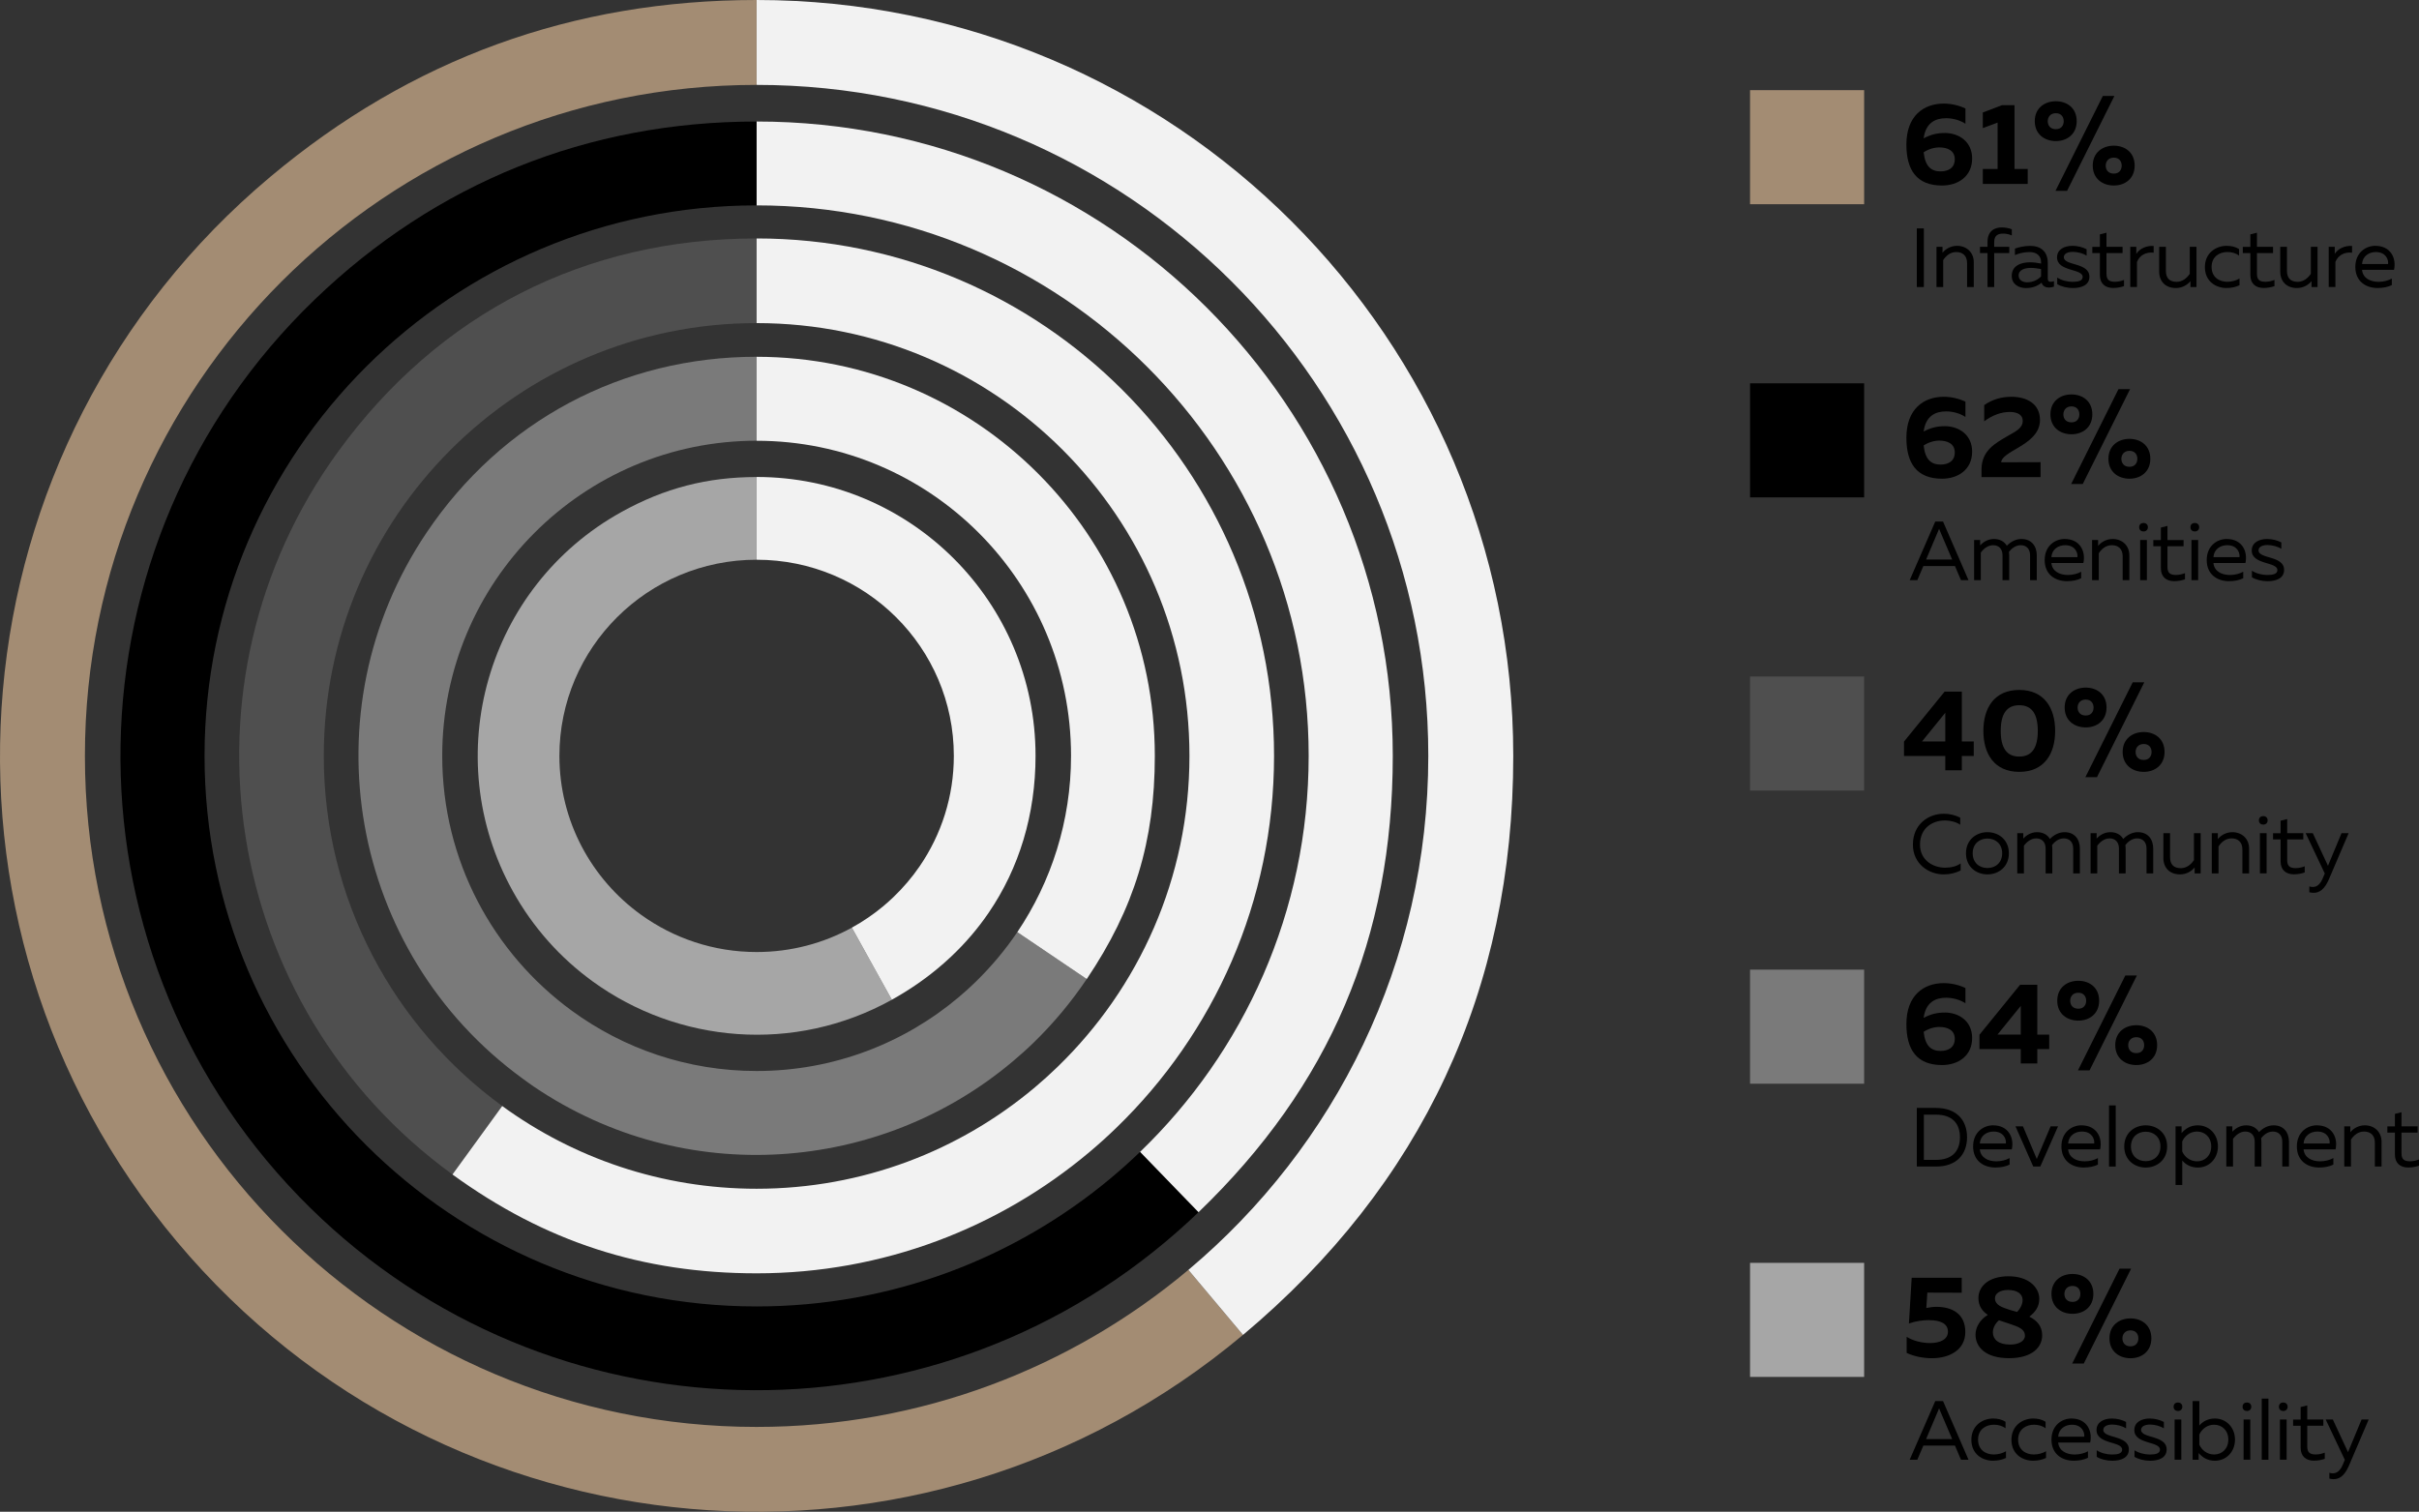 <svg xmlns="http://www.w3.org/2000/svg" xmlns:xlink="http://www.w3.org/1999/xlink" id="Layer_2" viewBox="0 0 794.02 496.34"><rect x="0" y="0" width="794.02" height="496.34" fill="#333333" stroke="none"/><defs><style>.cls-1{fill:#fff;}.cls-2{clip-path:url(#clippath-2);}.cls-3{fill:#a6a6a6;}.cls-4{clip-path:url(#clippath-6);}.cls-5{clip-path:url(#clippath-1);}.cls-6{clip-path:url(#clippath-4);}.cls-7{fill:#d4d4d4;}.cls-8{clip-path:url(#clippath);}.cls-9{fill:none;}.cls-10{fill:#4f4f4f;}.cls-11{clip-path:url(#clippath-3);}.cls-12{fill:#7a7a7a;}.cls-13{clip-path:url(#clippath-5);}.cls-14{fill:#f2f2f2;}.cls-15{fill:#a38c73;}</style><clipPath id="clippath"><rect class="cls-9" width="496.71" height="496.34"></rect></clipPath><clipPath id="clippath-1"><rect class="cls-9" width="496.71" height="496.34"></rect></clipPath><clipPath id="clippath-2"><rect class="cls-9" width="496.71" height="496.34"></rect></clipPath><clipPath id="clippath-3"><rect class="cls-9" width="496.71" height="496.34"></rect></clipPath><clipPath id="clippath-4"><rect class="cls-9" width="496.71" height="496.34"></rect></clipPath><clipPath id="clippath-5"><rect class="cls-9" width="496.71" height="496.34"></rect></clipPath><clipPath id="clippath-6"><rect class="cls-9" width="496.71" height="496.34"></rect></clipPath></defs><g id="Layer_1-2"><g class="cls-8"><path class="cls-15" d="M248.35,468.49c-121.77,0-220.48-98.64-220.48-220.31S126.58,27.87,248.35,27.87h0V0C188.01,0,134.95,19.3,88.72,58.06-16.35,146.16-30.06,302.69,58.11,407.69c88.17,104.99,244.82,118.69,349.89,30.59l-17.92-21.35c-38.33,32.17-87.75,51.56-141.72,51.56"></path><path class="cls-14" d="M248.36,0V27.87c121.76,0,220.47,98.64,220.47,220.31,0,67.75-30.61,128.34-78.75,168.75l17.93,21.35c58.84-49.33,88.71-113.35,88.71-190.11C496.71,111.11,385.52,0,248.36,0"></path><path d="M374.23,378.18c-3.07,2.96-6.25,5.81-9.52,8.55-31.48,26.33-72.06,42.2-116.36,42.2-100.08,0-181.21-80.92-181.21-180.75S148.27,67.43,248.35,67.43h0v-27.53c-55.35,0-105.23,20.1-145.05,58.45-82.96,79.9-85.26,211.75-5.15,294.5,76.66,79.19,201.02,84.69,284.28,14.98,3.74-3.13,7.41-6.4,10.97-9.84l-19.18-19.81Z"></path></g><rect class="cls-1" x="248.36" y="39.9" width="0" height="27.53"></rect><g class="cls-5"><path class="cls-14" d="M429.56,248.18c0,51.04-21.22,97.14-55.33,130l19.18,19.81c43.14-41.55,63.76-90.01,63.76-149.82,0-115.02-93.49-208.27-208.81-208.27v27.53c100.08,0,181.2,80.93,181.2,180.75"></path><path class="cls-10" d="M106.28,248.18c0-78.48,63.61-142.1,142.08-142.1v-27.79c-56.28,0-104.33,24.49-137.4,70.03-55.14,75.9-38.31,182.14,37.57,237.29l16.33-22.48c-35.49-25.84-58.58-67.68-58.58-114.95"></path><polygon class="cls-12" points="248.36 106.07 248.36 106.07 248.36 78.29 248.36 78.29 248.36 106.07"></polygon></g><rect class="cls-12" x="248.36" y="78.29" width="0" height="27.79"></rect><g class="cls-2"><path class="cls-14" d="M248.36,78.29v27.79c78.46,0,142.07,63.62,142.07,142.1,0,40.06-16.6,76.22-43.26,102.06-2.4,2.33-4.88,4.58-7.45,6.74-24.7,20.78-56.56,33.31-91.37,33.31-31.21,0-60.05-10.09-83.5-27.16l-16.33,22.48c30.36,22.06,62.31,32.45,99.84,32.45,41.6,0,79.7-14.97,109.23-39.8,3.07-2.58,6.04-5.26,8.91-8.05,31.88-30.88,51.7-74.14,51.7-122.04,0-93.82-76.04-169.88-169.85-169.88"></path></g><rect class="cls-3" x="248.36" y="117.13" width="0" height="27.57"></rect><g class="cls-11"><polyline class="cls-3" points="248.36 144.7 248.36 117.13 248.36 117.13 248.36 144.7 248.36 144.7"></polyline><path class="cls-12" d="M333.93,306.02c-4,5.93-8.61,11.4-13.71,16.37-1.74,1.7-3.54,3.34-5.41,4.91-17.96,15.17-41.13,24.33-66.45,24.33-22.71,0-43.7-7.37-60.74-19.84-25.73-18.82-42.46-49.25-42.46-83.63,0-57.14,46.2-103.46,103.2-103.46v-27.57c-44.17,0-83.64,21.05-108.35,57.76-39.48,58.68-25.21,137.86,31.44,179.16,1.27,.92,2.52,1.85,3.83,2.74,49.54,33.5,113.71,28.38,157.25-8.39,2.35-1.98,4.65-4.03,6.87-6.2,6.35-6.19,12.17-13.12,17.32-20.77l-22.79-15.41Z"></path></g><rect class="cls-3" x="248.36" y="117.13" width="0" height="27.57"></rect><g class="cls-6"><path class="cls-14" d="M351.56,248.17c0,21.43-6.5,41.34-17.63,57.86l22.79,15.41c15.62-23.22,22.34-45.26,22.34-73.27,0-72.37-58.52-131.03-130.7-131.03v27.57c56.99,0,103.2,46.32,103.2,103.46"></path></g><rect class="cls-7" x="248.36" y="156.62" width="0" height="27.15"></rect><rect class="cls-7" x="248.36" y="156.62" width="0" height="27.15"></rect><g class="cls-13"><path class="cls-3" d="M279.63,304.56c-9.27,5.1-19.92,8.01-31.27,8.01-14.16,0-27.25-4.54-37.91-12.21-16.25-11.7-26.83-30.71-26.83-52.19,0-35.57,28.98-64.4,64.73-64.4v-27.15c-16.17,0-30.23,3.64-44.37,11.48-44.22,24.51-60.19,80.23-35.68,124.45,6.71,12.1,15.76,22.07,26.27,29.69,27.89,20.23,66.06,23.8,98.18,6l-13.12-23.67Z"></path></g><rect class="cls-7" x="248.36" y="156.62" width="0" height="27.15"></rect><rect class="cls-7" x="248.36" y="156.62" width="0" height="27.15"></rect><g class="cls-4"><path class="cls-14" d="M248.36,156.62v27.15c35.75,0,64.73,28.84,64.73,64.4,0,13.42-4.13,25.88-11.19,36.2-2.52,3.69-5.43,7.09-8.65,10.18-1.1,1.05-2.23,2.07-3.4,3.04-3.17,2.63-6.59,4.97-10.23,6.97l13.12,23.67c5.26-2.92,10.12-6.22,14.57-9.86,1.68-1.38,3.31-2.8,4.87-4.28,4.68-4.41,8.81-9.23,12.35-14.43,10.01-14.67,15.38-32.25,15.38-51.51,0-50.56-40.99-91.55-91.55-91.55"></path></g><g><rect class="cls-15" x="574.44" y="29.6" width="37.45" height="37.45"></rect><g><path d="M631.49,74.99v19.25h-2.31v-19.25h2.31Z"></path><path d="M642.38,80.71c3.16,0,5.5,2.17,5.5,5.39v8.14h-2.2v-7.86c0-2.47-1.51-3.63-3.55-3.63s-3.41,1.32-4.29,2.64v8.85h-2.2v-13.2h1.98v1.95c.88-1.15,2.64-2.28,4.76-2.28Z"></path><path d="M652.39,94.24v-11.16h-2.47v-2.04h2.47v-1.59c0-3.68,2.37-4.78,4.67-4.78,1.21,0,2.39,.25,3.3,.6v2.04c-.74-.36-1.79-.61-2.78-.61-1.59,0-3,.41-3,2.83v1.51h4.95v2.04h-4.95v11.16h-2.2Z"></path><path d="M673.18,92.51c.33,0,.69-.08,1.02-.19v1.79c-.52,.19-1.1,.3-1.65,.3-1.07,0-2.04-.44-2.42-1.59-1.32,1.1-3,1.76-5.14,1.76-2.34,0-4.65-1.24-4.65-4.01,0-3.41,3.13-4.45,5.97-4.45,1.16,0,2.56,.17,3.66,.41v-.47c0-1.98-1.35-3.3-3.77-3.3-2.04,0-3.66,.5-4.81,.99v-2.14c1.04-.36,2.86-.88,5.03-.88,3.52,0,5.75,1.92,5.75,5.61v5.17c0,.8,.44,1.02,1.02,1.02Zm-7.73,.17c1.68,0,3.35-.69,4.51-1.92v-2.42c-.93-.19-2.28-.38-3.35-.38-1.92,0-4.01,.58-4.01,2.5,0,1.54,1.4,2.23,2.86,2.23Z"></path><path d="M680.25,80.71c1.76,0,3.44,.47,4.67,1.13v2.09c-1.1-.71-2.94-1.24-4.54-1.24-1.43,0-2.94,.47-2.94,1.76,0,2.86,8.39,1.65,8.39,6.41,0,2.75-2.58,3.71-5.44,3.71-1.87,0-3.88-.5-5.12-1.29v-2.15c1.35,.91,3.36,1.4,5,1.4,1.87,0,3.35-.3,3.35-1.62,0-2.78-8.41-1.68-8.41-6.41,0-2.72,2.56-3.79,5.03-3.79Z"></path><path d="M691.44,76.39v4.65h5.28v2.04h-5.28v6.82c0,2.01,.91,2.61,2.83,2.61,1.04,0,2.04-.25,2.92-.6v2.03c-.99,.36-2.28,.61-3.55,.61-2.56,0-4.37-1.38-4.37-4.26v-7.2h-2.48v-2.04h2.48v-4.1l2.17-.55Z"></path><path d="M706.92,80.76v2.2c-2.58-.3-4.67,.93-5.47,3.05v8.22h-2.2v-13.2h1.98v2.34c1.04-1.73,3.38-2.8,5.69-2.61Z"></path><path d="M720.98,81.04v13.2h-1.98v-1.95c-.88,1.15-2.64,2.28-4.76,2.28-3.44,0-5.5-2.17-5.5-5.39v-8.14h2.2v7.86c0,2.47,1.24,3.63,3.55,3.63,1.95,0,3.41-1.32,4.29-2.64v-8.85h2.2Z"></path><path d="M730.88,80.71c1.48,0,2.94,.33,4.07,1.07v2.14c-.99-.77-2.39-1.18-3.79-1.18-2.56,0-5.22,1.43-5.22,4.89s2.58,4.89,5.17,4.89c1.43,0,2.89-.41,3.99-1.07v2.2c-1.24,.6-2.64,.91-4.29,.91-3.46,0-7.07-2.17-7.07-6.87s3.71-6.98,7.15-6.98Z"></path><path d="M740.83,76.39v4.65h5.28v2.04h-5.28v6.82c0,2.01,.91,2.61,2.83,2.61,1.04,0,2.04-.25,2.92-.6v2.03c-.99,.36-2.28,.61-3.55,.61-2.56,0-4.37-1.38-4.37-4.26v-7.2h-2.48v-2.04h2.48v-4.1l2.17-.55Z"></path><path d="M760.72,81.04v13.2h-1.98v-1.95c-.88,1.15-2.64,2.28-4.76,2.28-3.44,0-5.5-2.17-5.5-5.39v-8.14h2.2v7.86c0,2.47,1.24,3.63,3.55,3.63,1.95,0,3.41-1.32,4.29-2.64v-8.85h2.2Z"></path><path d="M772.05,80.76v2.2c-2.58-.3-4.67,.93-5.47,3.05v8.22h-2.2v-13.2h1.98v2.34c1.04-1.73,3.38-2.8,5.69-2.61Z"></path><path d="M779.69,80.71c5.09,0,6.96,4.15,6.13,7.89h-10.5c.27,2.78,2.78,3.93,5.44,3.93,1.62,0,3.22-.44,4.34-1.07v2.14c-1.21,.63-2.94,.96-4.67,.96-3.9,0-7.31-2.23-7.31-6.93s3.44-6.93,6.57-6.93Zm.14,2.04c-2.25,0-4.34,1.35-4.51,3.93h8.55c.19-1.4-.69-3.93-4.04-3.93Z"></path></g><g><path d="M638.34,43.66c4.63,0,9,2.81,9,8.36,0,5.89-4.6,8.89-9.88,8.89-8.32,0-11.7-5.09-11.7-13.45,0-9.46,5.7-13.45,12.27-13.45,2.43,0,4.9,.57,7.11,1.6v5.02c-1.79-1.18-4.14-1.82-6.35-1.82-3.5,0-6.69,1.48-7.37,6.61,2.28-1.22,4.37-1.75,6.92-1.75Zm-1.33,12.61c2.51,0,4.63-1.14,4.63-3.99s-2.39-3.88-5.05-3.88c-1.71,0-3.53,.53-5.17,1.6,.53,4.83,2.62,6.27,5.59,6.27Z"></path><path d="M661.25,34.55v20.93h4.33v4.9h-14.74v-4.9h4.86v-15.24l-4.86,1.82v-5.13l6.27-2.39h4.14Z"></path><path d="M674.82,46.32c-3.69,0-6.92-2.24-6.92-6.54s3.23-6.54,6.92-6.54,6.84,2.24,6.84,6.54-3.19,6.54-6.84,6.54Zm0-3.91c1.79,0,2.58-1.25,2.58-2.62s-.8-2.62-2.58-2.62-2.66,1.25-2.66,2.62,.8,2.62,2.66,2.62Zm-.12,20.25l15.54-31.16h3.8l-15.54,31.16h-3.8Zm19.15-1.75c-3.69,0-6.92-2.24-6.92-6.54s3.23-6.54,6.92-6.54,6.84,2.24,6.84,6.54-3.19,6.54-6.84,6.54Zm0-3.91c1.79,0,2.58-1.25,2.58-2.62s-.8-2.62-2.58-2.62-2.66,1.25-2.66,2.62,.8,2.62,2.66,2.62Z"></path></g></g><g><rect x="574.44" y="125.85" width="37.45" height="37.45"></rect><g><path d="M626.84,190.49l8.39-19.25h2.56l8.36,19.25h-2.47l-1.98-4.65h-10.37l-1.98,4.65h-2.5Zm5.39-6.79h8.55l-3.99-9.35c-.11-.25-.19-.47-.3-.74-.11,.28-.19,.5-.3,.74l-3.96,9.35Z"></path><path d="M647.99,190.49v-13.2h1.98v1.76c.71-.77,2.28-2.09,4.51-2.09,1.98,0,3.44,.85,4.24,2.23,1.18-1.21,2.8-2.23,4.81-2.23,3.27,0,5.03,2.31,5.03,5.39v8.14h-2.2v-8.19c0-2.01-1.16-3.3-3.08-3.3-1.79,0-3.11,1.24-3.85,2.17,.05,.38,.08,.77,.08,1.18v8.14h-2.2v-8.19c0-2.01-1.16-3.3-3.08-3.3s-3.33,1.46-4.04,2.39v9.1h-2.2Z"></path><path d="M677.72,176.96c5.09,0,6.96,4.15,6.13,7.89h-10.5c.27,2.78,2.78,3.93,5.44,3.93,1.62,0,3.22-.44,4.34-1.07v2.14c-1.21,.63-2.94,.96-4.67,.96-3.9,0-7.31-2.23-7.31-6.93s3.44-6.93,6.57-6.93Zm.14,2.04c-2.25,0-4.34,1.35-4.51,3.93h8.55c.19-1.4-.69-3.93-4.04-3.93Z"></path><path d="M693.45,176.96c3.16,0,5.5,2.17,5.5,5.39v8.14h-2.2v-7.86c0-2.47-1.51-3.63-3.55-3.63s-3.41,1.32-4.29,2.64v8.85h-2.2v-13.2h1.98v1.95c.88-1.15,2.64-2.28,4.76-2.28Z"></path><path d="M703.6,174.49c-.77,0-1.43-.47-1.43-1.4s.66-1.4,1.43-1.4,1.43,.5,1.43,1.4-.66,1.4-1.43,1.4Zm-1.1,16v-13.2h2.2v13.2h-2.2Z"></path><path d="M711.46,172.65v4.65h5.28v2.04h-5.28v6.82c0,2.01,.91,2.61,2.83,2.61,1.04,0,2.04-.25,2.92-.6v2.03c-.99,.36-2.28,.61-3.55,.61-2.56,0-4.37-1.38-4.37-4.26v-7.2h-2.48v-2.04h2.48v-4.1l2.17-.55Z"></path><path d="M720.43,174.49c-.77,0-1.43-.47-1.43-1.4s.66-1.4,1.43-1.4,1.43,.5,1.43,1.4-.66,1.4-1.43,1.4Zm-1.1,16v-13.2h2.2v13.2h-2.2Z"></path><path d="M730.91,176.96c5.09,0,6.96,4.15,6.13,7.89h-10.5c.27,2.78,2.78,3.93,5.44,3.93,1.62,0,3.22-.44,4.34-1.07v2.14c-1.21,.63-2.94,.96-4.67,.96-3.9,0-7.31-2.23-7.31-6.93s3.44-6.93,6.57-6.93Zm.14,2.04c-2.25,0-4.34,1.35-4.51,3.93h8.55c.19-1.4-.69-3.93-4.04-3.93Z"></path><path d="M744.16,176.96c1.76,0,3.44,.47,4.67,1.13v2.09c-1.1-.71-2.94-1.24-4.54-1.24-1.43,0-2.94,.47-2.94,1.76,0,2.86,8.39,1.65,8.39,6.41,0,2.75-2.58,3.71-5.44,3.71-1.87,0-3.88-.5-5.12-1.29v-2.15c1.35,.91,3.36,1.4,5,1.4,1.87,0,3.35-.3,3.35-1.62,0-2.78-8.41-1.68-8.41-6.41,0-2.72,2.56-3.79,5.03-3.79Z"></path></g><g><path d="M638.34,139.92c4.63,0,9,2.81,9,8.36,0,5.89-4.6,8.89-9.88,8.89-8.32,0-11.7-5.09-11.7-13.45,0-9.46,5.7-13.45,12.27-13.45,2.43,0,4.9,.57,7.11,1.6v5.02c-1.79-1.18-4.14-1.82-6.35-1.82-3.5,0-6.69,1.48-7.37,6.61,2.28-1.22,4.37-1.75,6.92-1.75Zm-1.33,12.61c2.51,0,4.63-1.14,4.63-3.99s-2.39-3.88-5.05-3.88c-1.71,0-3.53,.53-5.17,1.6,.53,4.83,2.62,6.27,5.59,6.27Z"></path><path d="M660.19,130.27c5.21,0,9.42,2.36,9.42,7.64,0,4.37-3.61,6.95-6.99,8.97-3.08,1.82-5.7,3.23-5.74,4.9l12.92-.04v4.9h-19.38v-2.55c0-6.23,4.71-8.66,8.51-10.9,2.7-1.56,5.02-2.58,5.02-5.05,0-1.9-1.67-2.89-4.29-2.89s-5.62,.99-8.36,3.08v-5.32c2.66-1.9,5.74-2.74,8.89-2.74Z"></path><path d="M679.95,142.58c-3.69,0-6.91-2.24-6.91-6.54s3.23-6.54,6.91-6.54,6.84,2.24,6.84,6.54-3.19,6.54-6.84,6.54Zm0-3.91c1.79,0,2.58-1.25,2.58-2.62s-.8-2.62-2.58-2.62-2.66,1.25-2.66,2.62,.8,2.62,2.66,2.62Zm-.11,20.25l15.54-31.16h3.8l-15.54,31.16h-3.8Zm19.15-1.75c-3.69,0-6.91-2.24-6.91-6.54s3.23-6.54,6.91-6.54,6.84,2.24,6.84,6.54-3.19,6.54-6.84,6.54Zm0-3.91c1.79,0,2.58-1.25,2.58-2.62s-.8-2.62-2.58-2.62-2.66,1.25-2.66,2.62,.8,2.62,2.66,2.62Z"></path></g></g><g><rect class="cls-10" x="574.44" y="222.11" width="37.45" height="37.45"></rect><g><path d="M638.01,267.17c1.92,0,3.79,.44,5.42,1.29v2.31c-1.4-.93-3.22-1.4-5.03-1.4-3.99,0-8.14,2.39-8.17,7.89-.03,5.14,4.26,7.62,8.25,7.62,1.98,0,3.77-.47,5.09-1.4v2.31c-1.59,.82-3.52,1.29-5.58,1.29-4.84,0-10.12-3.41-10.09-9.82,.03-6.68,5.11-10.09,10.12-10.09Z"></path><path d="M652.36,273.22c3.6,0,7.04,2.42,7.04,6.93s-3.44,6.93-7.04,6.93-7.04-2.42-7.04-6.93,3.46-6.93,7.04-6.93Zm0,2.09c-2.69,0-4.84,1.79-4.84,4.84s2.14,4.84,4.84,4.84,4.84-1.79,4.84-4.84-2.14-4.84-4.84-4.84Z"></path><path d="M662.15,286.75v-13.2h1.98v1.76c.71-.77,2.28-2.09,4.51-2.09,1.98,0,3.44,.85,4.23,2.23,1.18-1.21,2.8-2.23,4.81-2.23,3.27,0,5.03,2.31,5.03,5.39v8.14h-2.2v-8.19c0-2.01-1.16-3.3-3.08-3.3-1.79,0-3.11,1.24-3.85,2.17,.05,.38,.08,.77,.08,1.18v8.14h-2.2v-8.19c0-2.01-1.16-3.3-3.08-3.3s-3.33,1.46-4.04,2.39v9.1h-2.2Z"></path><path d="M686.22,286.75v-13.2h1.98v1.76c.71-.77,2.28-2.09,4.51-2.09,1.98,0,3.44,.85,4.23,2.23,1.18-1.21,2.8-2.23,4.81-2.23,3.27,0,5.03,2.31,5.03,5.39v8.14h-2.2v-8.19c0-2.01-1.16-3.3-3.08-3.3-1.79,0-3.11,1.24-3.85,2.17,.05,.38,.08,.77,.08,1.18v8.14h-2.2v-8.19c0-2.01-1.16-3.3-3.08-3.3s-3.33,1.46-4.04,2.39v9.1h-2.2Z"></path><path d="M722.35,273.55v13.2h-1.98v-1.95c-.88,1.15-2.64,2.28-4.76,2.28-3.44,0-5.5-2.17-5.5-5.39v-8.14h2.2v7.86c0,2.47,1.24,3.63,3.55,3.63,1.95,0,3.41-1.32,4.29-2.64v-8.85h2.2Z"></path><path d="M732.75,273.22c3.16,0,5.5,2.17,5.5,5.39v8.14h-2.2v-7.86c0-2.47-1.51-3.63-3.55-3.63s-3.41,1.32-4.29,2.64v8.85h-2.2v-13.2h1.98v1.95c.88-1.15,2.64-2.28,4.76-2.28Z"></path><path d="M742.9,270.74c-.77,0-1.43-.47-1.43-1.4s.66-1.4,1.43-1.4,1.43,.5,1.43,1.4-.66,1.4-1.43,1.4Zm-1.1,16v-13.2h2.2v13.2h-2.2Z"></path><path d="M750.76,268.9v4.65h5.28v2.04h-5.28v6.82c0,2.01,.91,2.61,2.83,2.61,1.04,0,2.04-.25,2.92-.6v2.03c-.99,.36-2.28,.61-3.55,.61-2.56,0-4.37-1.38-4.37-4.26v-7.2h-2.48v-2.04h2.48v-4.1l2.17-.55Z"></path><path d="M768.58,273.55h2.34l-6.49,15.18c-1.38,3.19-3.05,4.4-4.98,4.4-.47,0-.94-.05-1.43-.19v-1.9c.39,.11,.77,.17,1.16,.17,1.48,0,2.56-1.07,3.41-3.22l.5-1.21-6.27-13.23h2.34l4.98,10.7,4.45-10.7Z"></path></g><g><path d="M643.96,227.06v16.38h3.91v4.75h-3.91v4.71h-5.43v-4.71h-13.56v-4.71l13.34-16.41h5.66Zm-5.43,6.95l-7.64,9.42h7.64v-9.42Z"></path><path d="M662.81,226.52c8.25,0,11.78,6,11.78,13.45s-3.53,13.45-11.78,13.45-11.78-6-11.78-13.45,3.53-13.45,11.78-13.45Zm0,5.02c-4.18,0-6.08,2.92-6.08,8.43s1.9,8.43,6.08,8.43,6.08-2.93,6.08-8.43-1.9-8.43-6.08-8.43Z"></path><path d="M684.62,238.83c-3.69,0-6.91-2.24-6.91-6.54s3.23-6.54,6.91-6.54,6.84,2.24,6.84,6.54-3.19,6.54-6.84,6.54Zm0-3.91c1.79,0,2.58-1.25,2.58-2.62s-.8-2.62-2.58-2.62-2.66,1.25-2.66,2.62,.8,2.62,2.66,2.62Zm-.11,20.25l15.54-31.16h3.8l-15.54,31.16h-3.8Zm19.15-1.75c-3.69,0-6.91-2.24-6.91-6.54s3.23-6.54,6.91-6.54,6.84,2.24,6.84,6.54-3.19,6.54-6.84,6.54Zm0-3.91c1.79,0,2.58-1.25,2.58-2.62s-.8-2.62-2.58-2.62-2.66,1.25-2.66,2.62,.8,2.62,2.66,2.62Z"></path></g></g><g><rect class="cls-12" x="574.44" y="318.36" width="37.45" height="37.45"></rect><g><path d="M635.5,363.76c6.79,0,10.17,4.07,10.17,9.62s-3.38,9.62-10.17,9.62h-6.32v-19.25h6.32Zm0,2.2h-4.01v14.85h4.01c5.2,0,7.84-2.8,7.84-7.42s-2.64-7.42-7.84-7.42Z"></path><path d="M654.23,369.47c5.09,0,6.96,4.15,6.13,7.89h-10.5c.27,2.78,2.78,3.93,5.44,3.93,1.62,0,3.22-.44,4.34-1.07v2.14c-1.21,.63-2.94,.96-4.67,.96-3.9,0-7.31-2.23-7.31-6.93s3.44-6.93,6.57-6.93Zm.14,2.04c-2.25,0-4.34,1.35-4.51,3.93h8.55c.19-1.4-.69-3.93-4.04-3.93Z"></path><path d="M675.54,369.8l-5.83,13.2h-2.31l-5.83-13.2h2.45l4.54,10.72,4.54-10.72h2.45Z"></path><path d="M683.22,369.47c5.09,0,6.96,4.15,6.13,7.89h-10.5c.27,2.78,2.78,3.93,5.44,3.93,1.62,0,3.22-.44,4.34-1.07v2.14c-1.21,.63-2.94,.96-4.67,.96-3.9,0-7.31-2.23-7.31-6.93s3.44-6.93,6.57-6.93Zm.14,2.04c-2.25,0-4.34,1.35-4.51,3.93h8.55c.19-1.4-.69-3.93-4.04-3.93Z"></path><path d="M694.47,362.93v20.07h-2.2v-20.07h2.2Z"></path><path d="M704.31,369.47c3.6,0,7.04,2.42,7.04,6.93s-3.44,6.93-7.04,6.93-7.04-2.42-7.04-6.93,3.46-6.93,7.04-6.93Zm0,2.09c-2.69,0-4.84,1.79-4.84,4.84s2.14,4.84,4.84,4.84,4.84-1.79,4.84-4.84-2.14-4.84-4.84-4.84Z"></path><path d="M721.42,369.47c3.77,0,6.6,2.97,6.6,6.93s-2.83,6.93-6.6,6.93c-2.53,0-4.15-1.18-5.11-2.31v8.03h-2.2v-19.25h1.98v2.2c1.18-1.35,2.8-2.53,5.33-2.53Zm-.25,2.04c-2.37,0-4.12,1.54-4.87,3.24v3.3c.74,1.71,2.5,3.24,4.87,3.24,2.56,0,4.65-1.87,4.65-4.89s-2.09-4.89-4.65-4.89Z"></path><path d="M730.77,383v-13.2h1.98v1.76c.71-.77,2.28-2.09,4.51-2.09,1.98,0,3.44,.85,4.24,2.23,1.18-1.21,2.8-2.23,4.81-2.23,3.27,0,5.03,2.31,5.03,5.39v8.14h-2.2v-8.19c0-2.01-1.16-3.3-3.08-3.3-1.79,0-3.11,1.24-3.85,2.17,.05,.38,.08,.77,.08,1.18v8.14h-2.2v-8.19c0-2.01-1.16-3.3-3.08-3.3s-3.33,1.46-4.04,2.39v9.1h-2.2Z"></path><path d="M760.5,369.47c5.09,0,6.96,4.15,6.13,7.89h-10.5c.27,2.78,2.78,3.93,5.44,3.93,1.62,0,3.22-.44,4.34-1.07v2.14c-1.21,.63-2.94,.96-4.67,.96-3.9,0-7.31-2.23-7.31-6.93s3.44-6.93,6.57-6.93Zm.14,2.04c-2.25,0-4.34,1.35-4.51,3.93h8.55c.19-1.4-.69-3.93-4.04-3.93Z"></path><path d="M776.23,369.47c3.16,0,5.5,2.17,5.5,5.39v8.14h-2.2v-7.86c0-2.47-1.51-3.63-3.55-3.63s-3.41,1.32-4.29,2.64v8.85h-2.2v-13.2h1.98v1.95c.88-1.15,2.64-2.28,4.76-2.28Z"></path><path d="M788.28,365.16v4.65h5.28v2.04h-5.28v6.82c0,2.01,.91,2.61,2.83,2.61,1.04,0,2.04-.25,2.92-.6v2.03c-.99,.36-2.28,.61-3.55,.61-2.56,0-4.37-1.38-4.37-4.26v-7.2h-2.48v-2.04h2.48v-4.1l2.17-.55Z"></path></g><g><path d="M638.34,332.43c4.63,0,9,2.81,9,8.36,0,5.89-4.6,8.89-9.88,8.89-8.32,0-11.7-5.09-11.7-13.45,0-9.46,5.7-13.45,12.27-13.45,2.43,0,4.9,.57,7.11,1.6v5.02c-1.79-1.18-4.14-1.82-6.35-1.82-3.5,0-6.69,1.48-7.37,6.61,2.28-1.22,4.37-1.75,6.92-1.75Zm-1.33,12.61c2.51,0,4.63-1.14,4.63-3.99s-2.39-3.88-5.05-3.88c-1.71,0-3.53,.53-5.17,1.6,.53,4.83,2.62,6.27,5.59,6.27Z"></path><path d="M668.73,323.31v16.38h3.91v4.75h-3.91v4.71h-5.43v-4.71h-13.56v-4.71l13.34-16.41h5.66Zm-5.43,6.95l-7.64,9.42h7.64v-9.42Z"></path><path d="M682.19,335.09c-3.69,0-6.91-2.24-6.91-6.54s3.23-6.54,6.91-6.54,6.84,2.24,6.84,6.54-3.19,6.54-6.84,6.54Zm0-3.91c1.79,0,2.58-1.25,2.58-2.62s-.8-2.62-2.58-2.62-2.66,1.25-2.66,2.62,.8,2.62,2.66,2.62Zm-.11,20.25l15.54-31.16h3.8l-15.54,31.16h-3.8Zm19.15-1.75c-3.69,0-6.91-2.24-6.91-6.54s3.23-6.54,6.91-6.54,6.84,2.24,6.84,6.54-3.19,6.54-6.84,6.54Zm0-3.91c1.79,0,2.58-1.25,2.58-2.62s-.8-2.62-2.58-2.62-2.66,1.25-2.66,2.62,.8,2.62,2.66,2.62Z"></path></g></g><g><rect class="cls-3" x="574.44" y="414.62" width="37.45" height="37.45"></rect><g><path d="M626.84,479.26l8.39-19.25h2.56l8.36,19.25h-2.47l-1.98-4.65h-10.37l-1.98,4.65h-2.5Zm5.39-6.79h8.55l-3.99-9.35c-.11-.25-.19-.47-.3-.74-.11,.28-.19,.5-.3,.74l-3.96,9.35Z"></path><path d="M654.23,465.73c1.48,0,2.94,.33,4.07,1.07v2.14c-.99-.77-2.39-1.18-3.79-1.18-2.56,0-5.22,1.43-5.22,4.89s2.58,4.89,5.17,4.89c1.43,0,2.89-.41,3.99-1.07v2.2c-1.24,.6-2.64,.91-4.29,.91-3.46,0-7.07-2.17-7.07-6.87s3.71-6.98,7.15-6.98Z"></path><path d="M667.38,465.73c1.48,0,2.94,.33,4.07,1.07v2.14c-.99-.77-2.39-1.18-3.79-1.18-2.56,0-5.22,1.43-5.22,4.89s2.58,4.89,5.17,4.89c1.43,0,2.89-.41,3.99-1.07v2.2c-1.24,.6-2.64,.91-4.29,.91-3.46,0-7.07-2.17-7.07-6.87s3.71-6.98,7.15-6.98Z"></path><path d="M679.95,465.73c5.09,0,6.96,4.15,6.13,7.89h-10.5c.27,2.78,2.78,3.93,5.44,3.93,1.62,0,3.22-.44,4.34-1.07v2.14c-1.21,.63-2.94,.96-4.67,.96-3.9,0-7.31-2.23-7.31-6.93s3.44-6.93,6.57-6.93Zm.14,2.04c-2.25,0-4.34,1.35-4.51,3.93h8.55c.19-1.4-.69-3.93-4.04-3.93Z"></path><path d="M693.2,465.73c1.76,0,3.44,.47,4.67,1.13v2.09c-1.1-.71-2.94-1.24-4.54-1.24-1.43,0-2.94,.47-2.94,1.76,0,2.86,8.39,1.65,8.39,6.41,0,2.75-2.58,3.71-5.44,3.71-1.87,0-3.88-.5-5.11-1.29v-2.15c1.35,.91,3.35,1.4,5,1.4,1.87,0,3.35-.3,3.35-1.62,0-2.78-8.41-1.68-8.41-6.41,0-2.72,2.56-3.79,5.03-3.79Z"></path><path d="M705.61,465.73c1.76,0,3.44,.47,4.67,1.13v2.09c-1.1-.71-2.94-1.24-4.54-1.24-1.43,0-2.94,.47-2.94,1.76,0,2.86,8.39,1.65,8.39,6.41,0,2.75-2.58,3.71-5.44,3.71-1.87,0-3.88-.5-5.11-1.29v-2.15c1.35,.91,3.35,1.4,5,1.4,1.87,0,3.35-.3,3.35-1.62,0-2.78-8.41-1.68-8.41-6.41,0-2.72,2.56-3.79,5.03-3.79Z"></path><path d="M714.9,463.26c-.77,0-1.43-.47-1.43-1.4s.66-1.4,1.43-1.4,1.43,.5,1.43,1.4-.66,1.4-1.43,1.4Zm-1.1,16v-13.2h2.2v13.2h-2.2Z"></path><path d="M721.91,460.01v8.03c.96-1.13,2.58-2.31,5.11-2.31,3.77,0,6.6,2.97,6.6,6.93s-2.83,6.93-6.6,6.93c-2.53,0-4.15-1.18-5.33-2.53v2.2h-1.98v-19.25h2.2Zm4.87,7.75c-2.37,0-4.12,1.54-4.87,3.24v3.3c.74,1.71,2.5,3.24,4.87,3.24,2.56,0,4.65-1.87,4.65-4.89s-2.09-4.89-4.65-4.89Z"></path><path d="M737.54,463.26c-.77,0-1.43-.47-1.43-1.4s.66-1.4,1.43-1.4,1.43,.5,1.43,1.4-.66,1.4-1.43,1.4Zm-1.1,16v-13.2h2.2v13.2h-2.2Z"></path><path d="M744.6,459.19v20.07h-2.2v-20.07h2.2Z"></path><path d="M749.47,463.26c-.77,0-1.43-.47-1.43-1.4s.66-1.4,1.43-1.4,1.43,.5,1.43,1.4-.66,1.4-1.43,1.4Zm-1.1,16v-13.2h2.2v13.2h-2.2Z"></path><path d="M757.34,461.41v4.65h5.28v2.04h-5.28v6.82c0,2.01,.91,2.61,2.83,2.61,1.04,0,2.04-.25,2.92-.6v2.03c-.99,.36-2.28,.61-3.55,.61-2.56,0-4.37-1.38-4.37-4.26v-7.2h-2.47v-2.04h2.47v-4.1l2.17-.55Z"></path><path d="M775.16,466.06h2.34l-6.49,15.18c-1.38,3.19-3.05,4.4-4.98,4.4-.47,0-.94-.05-1.43-.19v-1.9c.39,.11,.77,.17,1.16,.17,1.48,0,2.56-1.07,3.41-3.22l.5-1.21-6.27-13.23h2.34l4.98,10.7,4.45-10.7Z"></path></g><g><path d="M643.92,419.53v4.9l-11.28-.04-.34,5.05c1.1-.23,2.28-.38,3.34-.38,5.17,0,9.46,2.32,9.46,8.25s-5.24,8.62-10.94,8.62c-3,0-6.04-.65-8.32-1.75v-5.28c2.09,1.33,5.09,2.05,7.67,2.05,3.38,0,5.89-1.22,5.89-3.72s-2.16-3.8-6.31-3.8c-1.86,0-4.26,.3-6.5,1.1l.91-15.01h16.41Z"></path><path d="M659.35,419.03c6.57,0,9.99,3.69,10.03,7.29,.04,2.51-1.18,4.41-3.27,5.96,2.36,1.18,4.22,3,4.22,6.12,0,3.8-3.12,7.52-10.9,7.52s-10.98-3.76-10.98-7.71c0-2.58,1.6-5.05,4.03-6.5-1.79-1.22-3.08-2.93-3.08-5.55,0-3.46,2.89-7.14,9.96-7.14Zm-3.19,14.44c-1.41,1.18-2.05,2.74-2.01,4.07,.04,2.2,1.79,3.91,5.7,3.91,2.73,0,4.82-1.14,4.82-2.89,0-2.2-2.13-2.93-4.67-3.8-1.14-.42-2.51-.8-3.84-1.29Zm2.96-9.95c-2.73,0-4.29,1.25-4.29,2.7,0,2.28,2.32,3,4.86,3.84,.76,.19,1.56,.46,2.39,.68,1.22-1.22,1.86-2.74,1.82-3.99,0-1.79-1.6-3.23-4.79-3.23Z"></path><path d="M680.29,431.35c-3.69,0-6.91-2.24-6.91-6.54s3.23-6.54,6.91-6.54,6.84,2.24,6.84,6.54-3.19,6.54-6.84,6.54Zm0-3.91c1.79,0,2.58-1.25,2.58-2.62s-.8-2.62-2.58-2.62-2.66,1.25-2.66,2.62,.8,2.62,2.66,2.62Zm-.11,20.25l15.54-31.16h3.8l-15.54,31.16h-3.8Zm19.15-1.75c-3.69,0-6.91-2.24-6.91-6.54s3.23-6.54,6.91-6.54,6.84,2.24,6.84,6.54-3.19,6.54-6.84,6.54Zm0-3.91c1.79,0,2.58-1.25,2.58-2.62s-.8-2.62-2.58-2.62-2.66,1.25-2.66,2.62,.8,2.62,2.66,2.62Z"></path></g></g></g></svg>